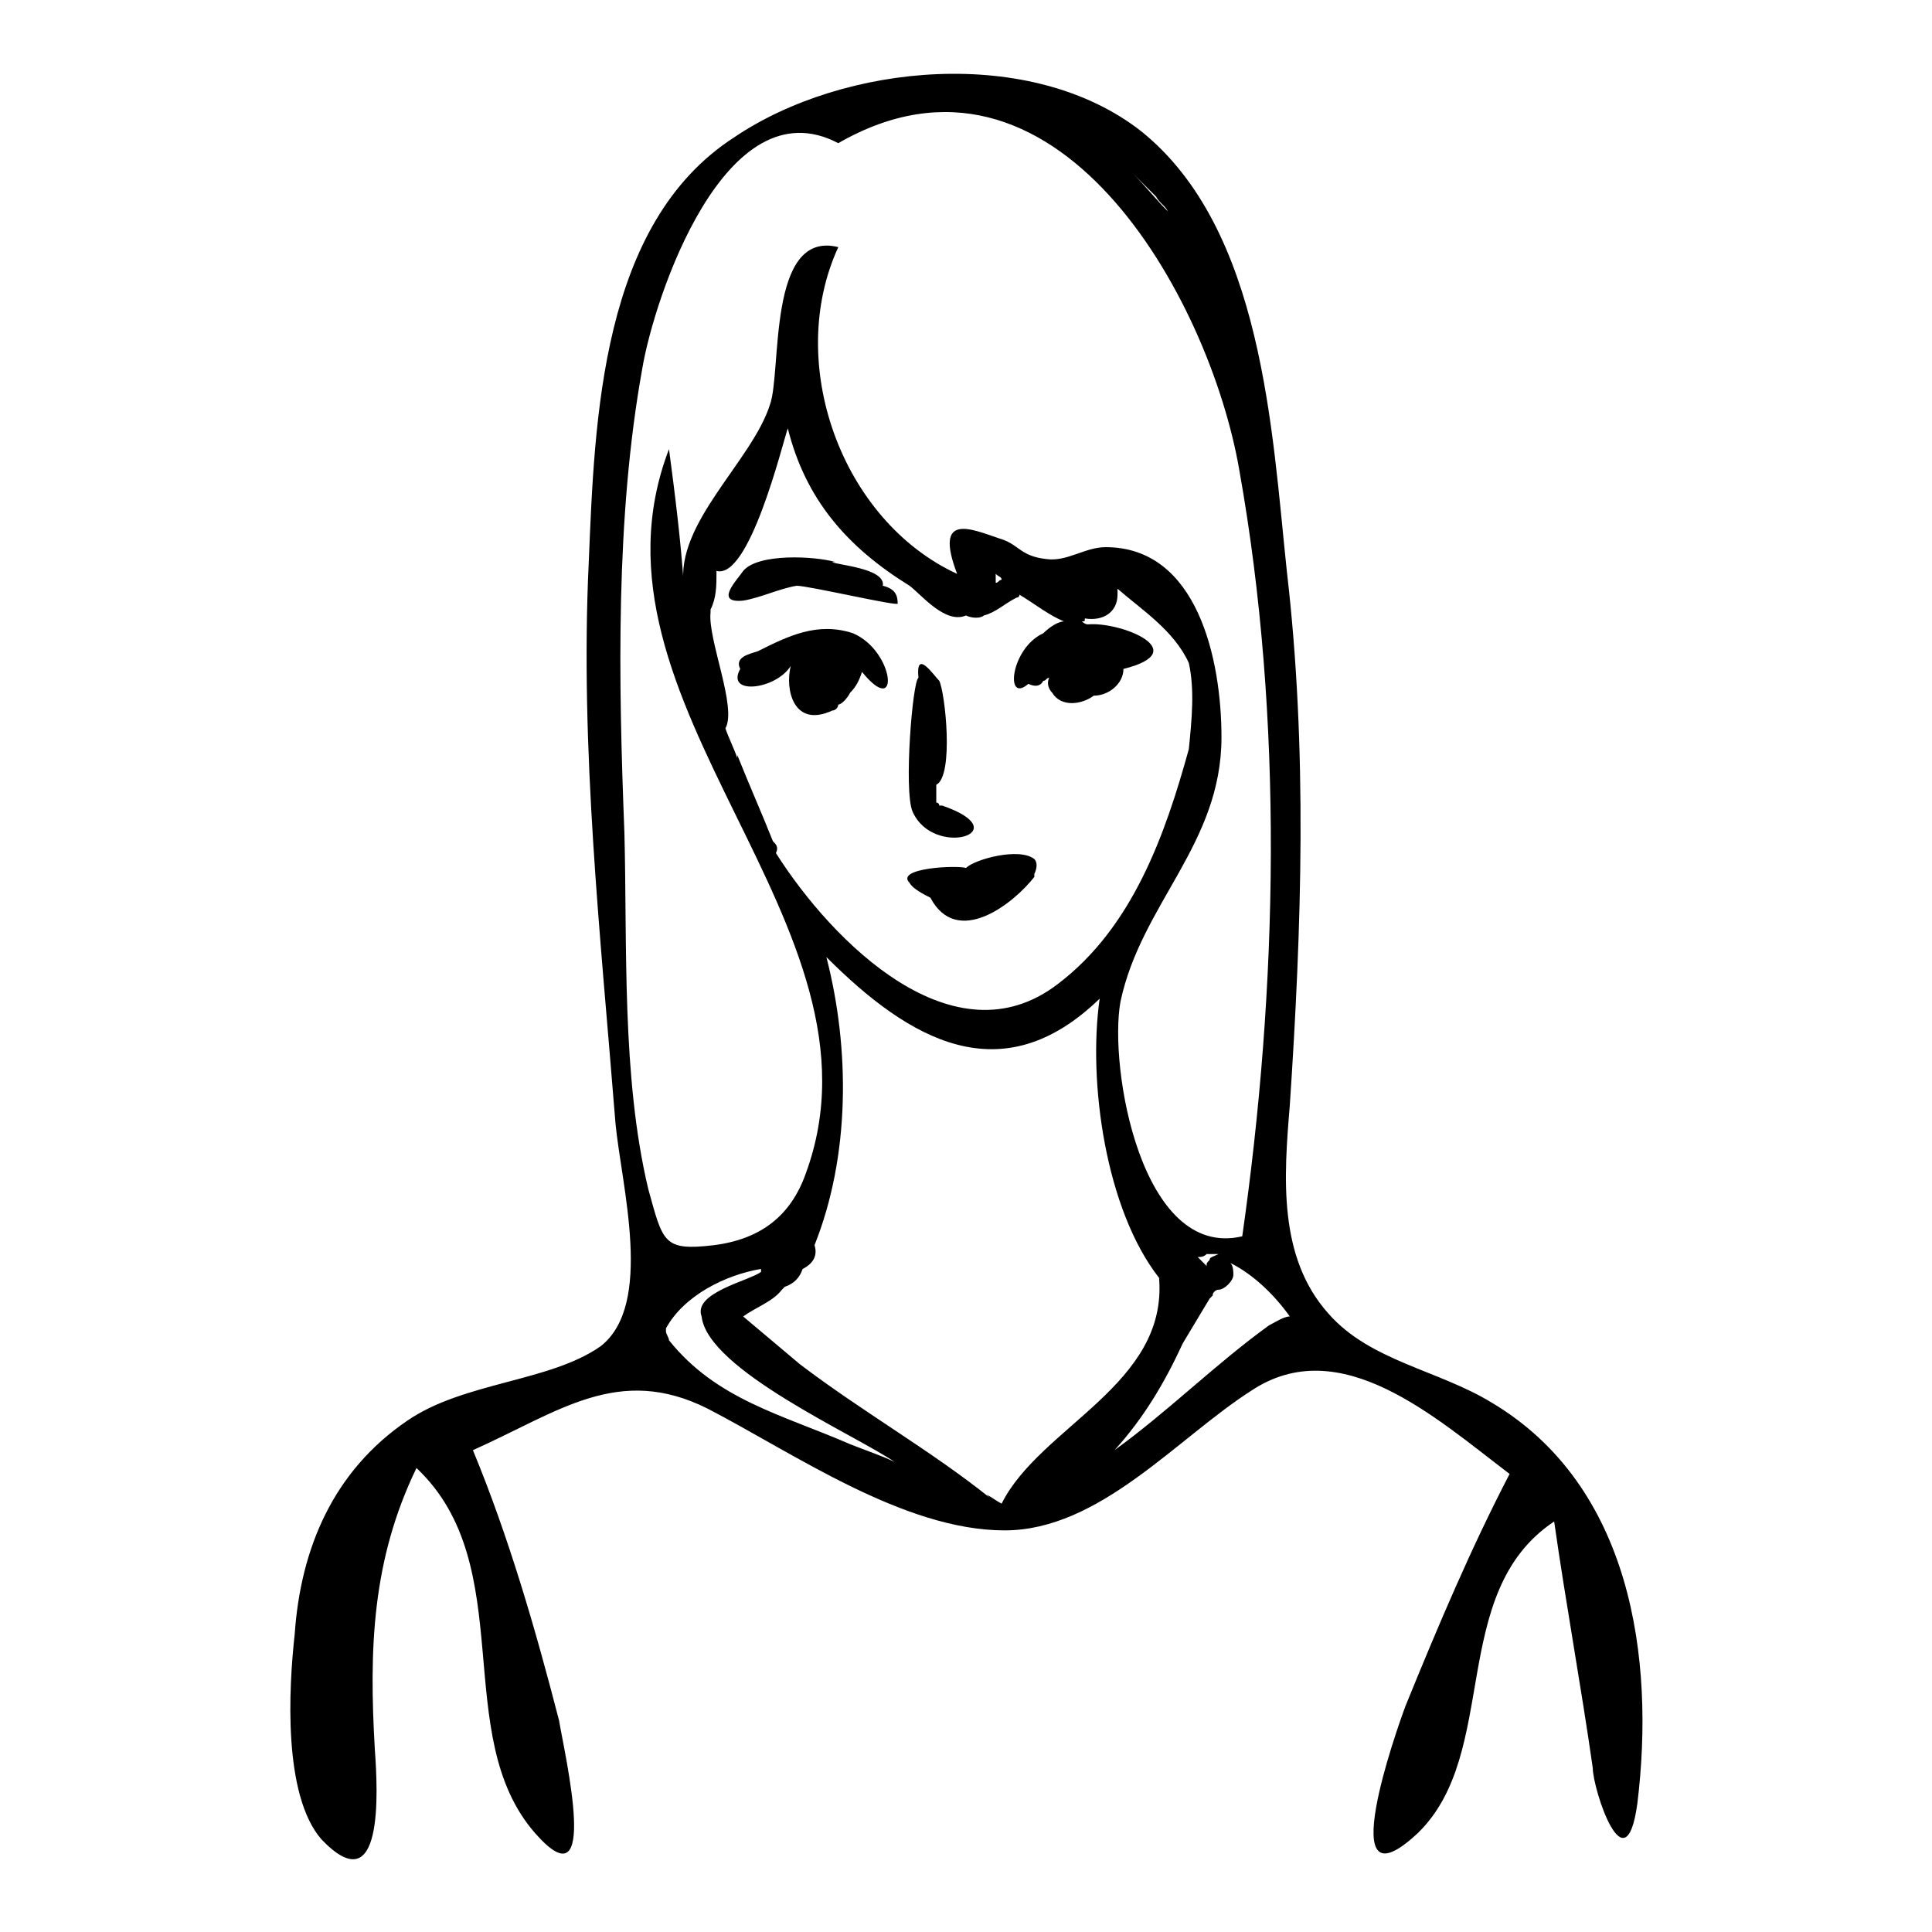<?xml version="1.0" encoding="UTF-8"?>
<!-- The Best Svg Icon site in the world: iconSvg.co, Visit us! https://iconsvg.co -->
<svg fill="#000000" width="800px" height="800px" version="1.1" viewBox="144 144 512 512" xmlns="http://www.w3.org/2000/svg">
 <g>
  <path d="m418.11 371.66c-3.938-3.148-15.742 0-18.105 2.363-2.363-0.789-18.895 0-14.957 3.938 0.789 1.574 3.938 3.148 5.512 3.938 7.086 13.383 22.043 1.574 27.551-5.512v-0.789c0.785-1.578 0.785-3.152 0-3.938z"/>
  <path d="m385.83 359.06c5.512 12.594 28.34 5.512 7.871-1.574h-0.789s0-0.789-0.789-0.789v-0.789-3.938c4.723-2.363 2.363-24.402 0.789-27.551-1.574-1.574-6.297-8.66-5.512-0.789-1.57 0.793-3.93 29.922-1.57 35.43z"/>
  <path d="m340.96 303.17c4.723-0.789 9.445-3.148 14.168-3.938h0.789-0.789c3.148 0 26.766 5.512 26.766 4.723 0-2.363-0.789-3.938-3.938-4.723 0.789-4.723-12.594-5.512-13.383-6.297h0.789c-5.512-1.574-20.469-2.363-24.402 2.363-1.574 2.363-7.871 8.66 0 7.871z"/>
  <path d="m364.57 332.3c0.789 0 1.574-0.789 1.574-1.574 0.789 0 2.363-1.574 3.148-3.148 1.574-1.574 2.363-3.148 3.148-5.512 10.234 12.594 8.66-5.512-2.363-10.234-9.445-3.148-17.316 0.785-25.188 4.723-2.363 0.789-6.297 1.574-4.723 4.723-3.938 7.086 9.445 5.512 13.383-0.789-1.574 6.301 0.785 16.535 11.02 11.812z"/>
  <path d="m577.91 621.99c4.723-38.574-1.574-84.23-38.574-106.27-14.168-8.66-32.273-11.02-43.297-23.617-13.383-14.957-11.809-36.211-10.234-55.105 3.148-47.23 4.723-94.465-0.789-141.7-3.93-36.996-6.293-90.523-38.566-116.5-29.129-22.828-78.723-18.105-107.85 1.574-35.426 22.828-37 74.785-38.574 112.57-2.363 49.594 3.148 99.188 7.086 148.78 1.574 16.531 10.234 48.02-3.938 59.039-13.383 9.449-36.211 9.449-51.168 19.684-19.68 13.383-28.34 33.852-29.914 56.68-1.574 14.168-3.148 42.508 7.086 54.316 16.531 17.32 14.957-12.594 14.168-23.617-1.574-26.766-0.785-50.383 11.023-74.785 27.551 25.977 8.66 70.848 31.488 96.824 17.32 19.68 7.871-20.469 6.297-29.914-6.297-24.402-13.383-48.805-22.828-71.637 22.828-10.234 38.574-22.828 62.188-11.02 22.828 11.809 51.957 32.273 78.719 32.273 25.191 0 45.656-24.402 65.336-37 23.617-15.742 48.805 7.086 68.488 22.043-10.234 19.68-18.895 40.148-27.551 61.402-2.363 6.297-19.68 55.105 3.148 33.852 22.043-21.254 7.871-63.762 36.211-82.656 3.148 22.043 7.086 43.297 10.234 65.336 0 5.516 8.66 32.281 11.809 9.449zm-127.53-425.88c0.789 1.574 2.363 2.363 3.148 3.938-3.148-3.148-6.297-7.086-9.445-10.234 2.363 2.359 3.938 3.934 6.297 6.297zm-140.91 168.46c-1.574-40.148-2.363-83.445 4.723-122.8 3.148-18.895 22.043-75.57 51.957-59.828 57.465-33.062 98.398 40.934 106.27 86.594 11.809 66.125 10.234 136.97 0.789 203.1-26.766 6.297-35.426-44.871-32.273-62.188 5.512-25.977 26.766-41.723 26.766-70.062 0-20.469-6.297-50.383-30.699-50.383-5.512 0-10.234 3.938-15.742 3.148-7.086-0.789-7.086-3.938-12.594-5.512-7.086-2.363-17.32-7.086-11.02 9.445-30.699-14.168-45.656-55.891-31.488-86.594-18.895-4.723-14.957 33.062-18.105 41.723-4.723 14.957-25.191 31.488-22.828 48.02-0.789-11.809-2.363-24.402-3.938-36.211-25.977 67.699 60.613 125.95 36.211 192.08-3.938 11.02-11.809 17.32-24.402 18.895-13.383 1.574-13.383-0.789-17.32-14.957-7.094-29.91-5.519-64.547-6.309-94.461zm46.445 140.91c-4.723-3.938-10.234-8.66-14.957-12.594 3.148-2.363 7.871-3.938 10.234-7.086l0.789-0.789c2.363-0.789 3.938-2.363 4.723-4.723 3.148-1.574 3.938-3.938 3.148-6.297 9.445-23.617 9.445-51.957 3.148-76.359 22.043 22.043 46.445 36.211 72.422 11.02-3.148 22.043 1.574 55.891 15.742 73.996 2.363 28.34-31.488 39.359-41.723 59.828-1.574-0.789-2.363-1.574-3.938-2.363l0.789 0.789c-15.742-12.594-33.848-22.828-50.379-35.422zm-7.082-138.55c-3.148-7.871-6.297-14.957-9.445-22.828v0.789c-0.789-2.363-2.363-5.512-3.148-7.871 3.148-5.512-4.723-23.617-3.938-30.699v-0.789c1.574-3.148 1.574-6.297 1.574-10.234 8.66 2.363 17.32-33.062 18.895-37.785 4.723 18.895 15.742 31.488 32.273 41.723 3.148 2.363 9.445 10.234 14.957 7.871 1.574 0.789 3.938 0.789 4.723 0 3.148-0.789 5.512-3.148 8.66-4.723 0 0 0.789 0 0.789-0.789 3.938 2.363 7.871 5.512 11.809 7.086-1.574 0-3.938 1.574-5.512 3.148-8.66 3.938-10.234 18.895-3.938 13.383 1.574 0.789 3.148 0.789 3.938-0.789 0.789 0 0.789-0.789 1.574-0.789-0.789 1.574 0 3.148 0.789 3.938 2.363 3.938 7.871 3.148 11.02 0.789 3.938 0 7.871-3.148 7.871-7.086 18.895-4.723-0.789-12.594-9.445-11.809-0.789 0-1.574-0.789-1.574-0.789 0.789 0 0.789 0 0.789-0.789 4.723 0.789 8.66-1.574 8.66-6.297v-1.574c6.297 5.512 14.957 11.02 18.895 19.68 1.574 7.086 0.789 14.957 0 22.828-6.297 22.828-14.957 47.23-34.637 62.188-27.551 21.254-59.828-11.02-74.785-34.637 0.781-1.57-0.008-2.359-0.793-3.144zm59.039-68.488v-2.363c0.789 0.789 1.574 0.789 1.574 1.574-0.789 0.004-0.789 0.789-1.574 0.789zm23.617-1.574v0c-0.789 0.789-0.789 0-1.574 0 0.785 0.789 1.574 0.789 1.574 0zm-7.086 25.191m25.977 136.18c0 0.789 0.789 0.789 0 0 0.789 0.789 0 0.789 0 0zm1.574 2.363v0.789-0.789zm12.598 17.316c-0.789 0.789-0.789 0.789-0.789 1.574-0.789-0.789-1.574-1.574-2.363-2.363 0.789 0 1.574 0 2.363-0.789h2.363 0.789c-1.578 0.793-2.363 0.793-2.363 1.578zm-95.254 48.809c-18.105-7.871-35.426-11.809-48.02-27.551 0-0.789-0.789-1.574-0.789-2.363v-0.789c4.723-8.66 15.742-14.168 25.191-15.742v0.789c-3.148 2.363-18.105 5.512-15.742 11.809 1.574 14.168 40.934 31.488 51.168 38.574-3.148-1.578-7.871-3.152-11.809-4.727zm111-31.488c-14.168 10.234-26.766 22.828-40.934 33.062 7.871-8.66 13.383-18.105 18.105-28.34 2.363-3.938 4.723-7.871 7.086-11.809l0.789-0.789c0-0.789 0.789-1.574 1.574-1.574 1.574 0 3.938-2.363 3.938-3.938 0-0.789 0-2.363-0.789-3.148 6.297 3.148 11.809 8.66 15.742 14.168-1.574 0.004-3.938 1.578-5.512 2.367z"/>
 </g>
</svg>